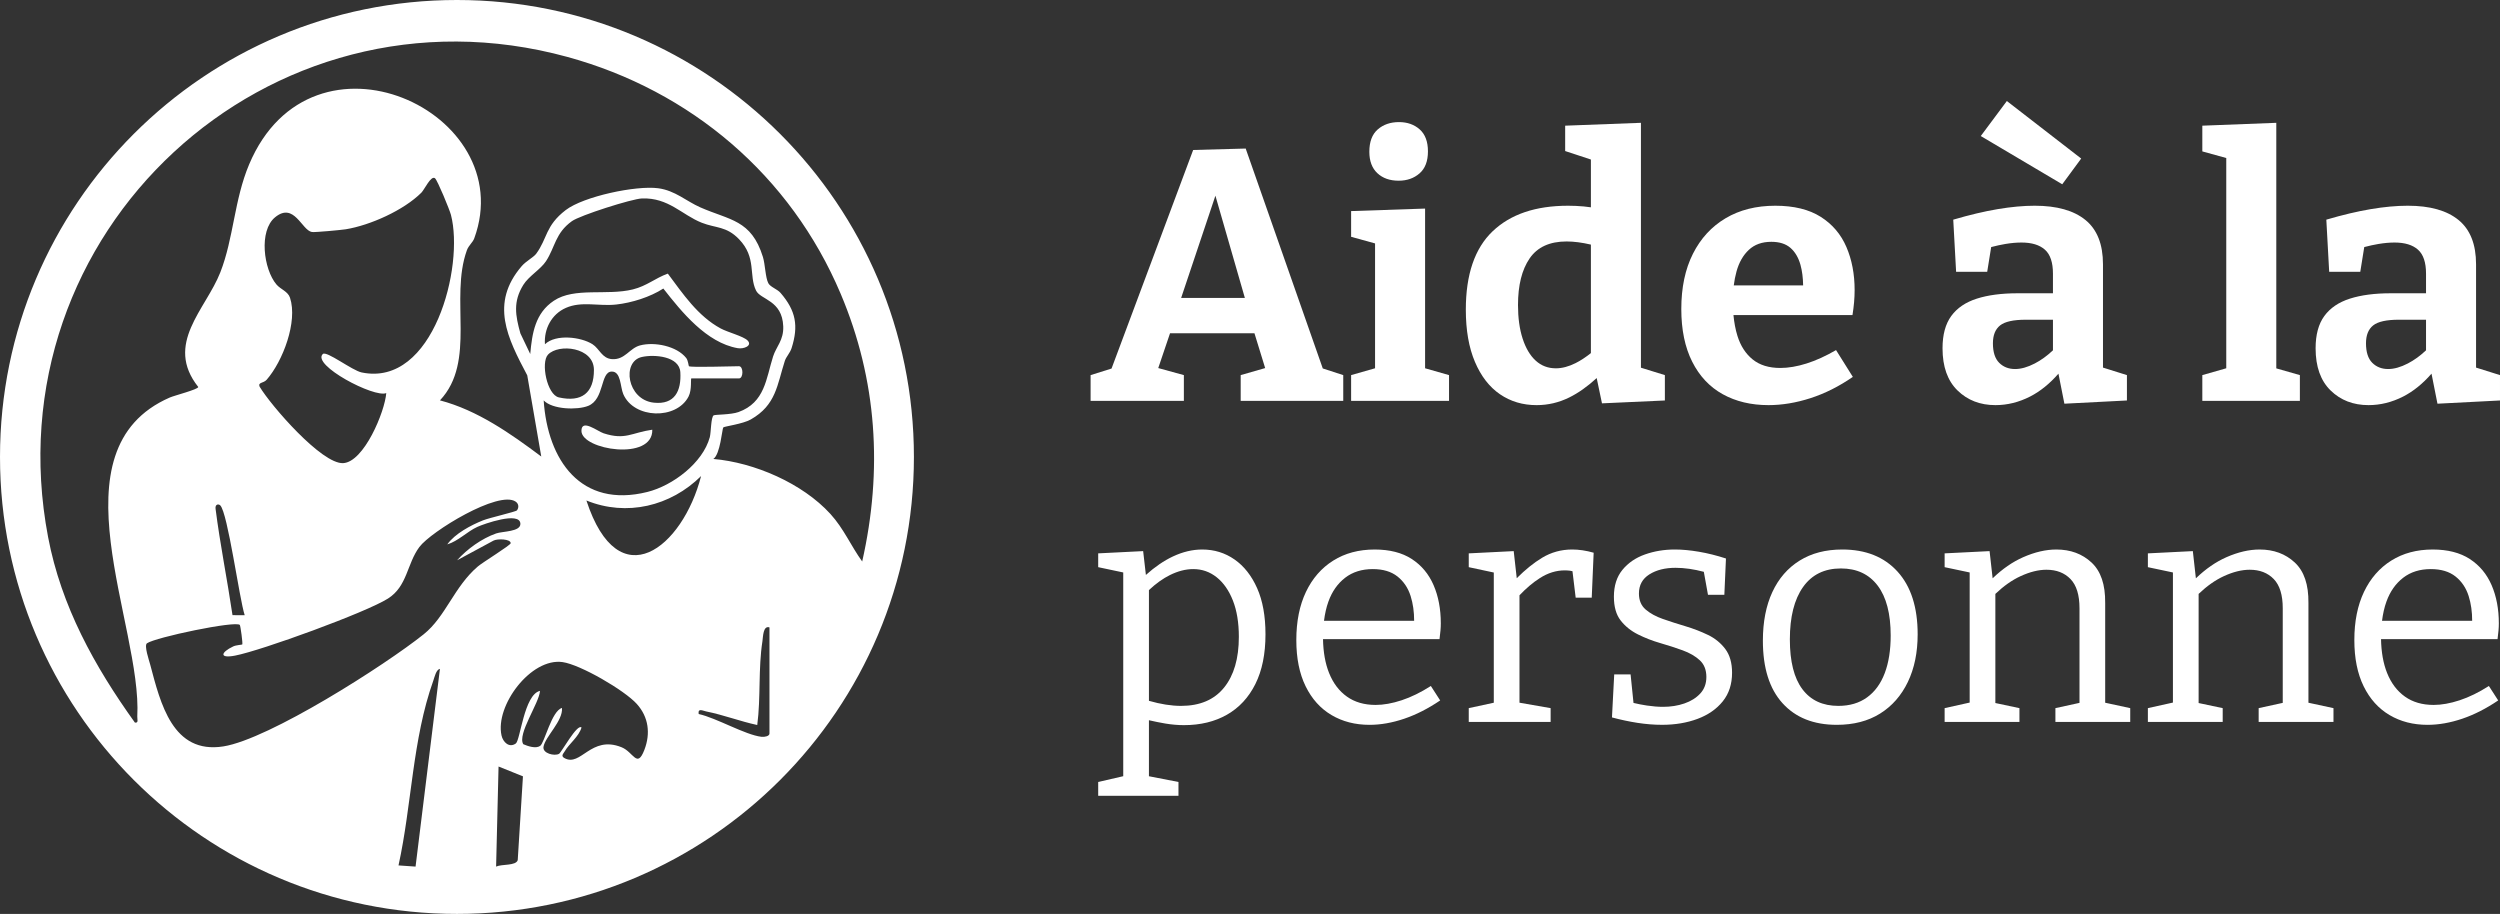 <?xml version="1.0" encoding="UTF-8"?>
<svg xmlns="http://www.w3.org/2000/svg" id="Calque_1" version="1.1" viewBox="0 0 820.646 300">
  <rect x="0" y="0" width="820.646" height="300" fill="#333333" stroke="none"/>
  <defs>
    <style>
      .st0 {
        fill: #fff;
      }
    </style>
  </defs>
  <g>
    <path class="st0" d="M300,150c0,82.843-67.157,150-150,150S0,232.843,0,150,67.157,0,150,0s150,67.157,150,150ZM283.023,184.313c6.774-29.943,4.908-59.59-7.064-87.873-16.419-38.788-49.16-66.65-89.704-77.753C88.007-8.22-3.224,76.4,15.791,176.331c4.314,22.674,15.22,42.364,28.484,60.857,1.318.216.74-1.08.79-1.982,1.654-30.153-28.494-87.611,10.673-104.72,1.523-.665,9.354-2.668,9.343-3.46-11.221-14.143,2.484-25.454,7.246-37.64,4.392-11.24,4.535-23.751,9.451-35.417,20.63-48.952,89.075-17.378,73.913,24.237-.533,1.462-1.848,2.302-2.444,3.966-5.707,15.909,3.201,36.45-8.827,49.252,12.294,3.232,23.18,10.891,33.255,18.432l-4.602-26.646c-6.479-12.253-12.325-23.618-1.821-35.852,1.393-1.623,3.9-2.909,4.753-4.061,3.717-5.022,2.959-9.174,9.696-14.341,5.851-4.487,23.076-8.134,30.359-7.163,5.556.741,9.213,4.243,13.776,6.255,9.72,4.287,16.774,4.02,20.585,16.271.763,2.453.817,6.807,1.78,8.636.666,1.265,2.922,1.922,4.019,3.192,5.054,5.854,5.942,10.822,3.628,18.11-.519,1.636-1.784,2.847-2.218,4.193-2.537,7.876-2.85,14.516-11.198,19.249-2.62,1.485-8.69,2.258-9.011,2.605-.373.402-.975,8.836-3.265,10.35,13.426,1.155,29.242,7.971,38.437,18.058,4.386,4.812,6.713,10.448,10.43,15.602ZM142.801,58.526c-1.302-1.084-3.474,3.712-4.479,4.716-5.785,5.773-16.788,10.709-24.834,12.021-1.419.231-10.132,1.046-11.086.898-3.346-.519-5.832-9.972-12.095-4.844-5.409,4.428-3.794,17.051.431,22.055,1.378,1.632,3.76,2.256,4.457,4.357,2.602,7.856-2.373,20.888-7.66,26.923-1.071,1.222-2.906.762-2.318,2.268,3.714,6.212,20.417,25.477,27.429,25.108,6.819-.358,13.674-16.828,14.148-22.997-3.866,1.67-24.578-9.208-20.83-12.82,1.214-1.17,9.591,5.396,12.769,6.052,23.593,4.868,33.708-34.885,29.295-51.73-.447-1.707-4.404-11.323-5.227-12.008ZM226.144,120.215c.677.465,14.02,0,16.425,0,1.509,0,1.509,4.006,0,4.006h-15.624c-.299,0,.231,3.685-.903,5.909-3.949,7.749-17.969,7.385-21.454-.778-1.015-2.377-.709-7.455-3.812-7.381-3.768.09-2.302,9.089-7.69,11.258-3.532,1.422-11.729,1.231-14.62-1.792,1.288,19.556,12.165,35.526,34.062,30.048,8.294-2.075,18.182-9.511,20.473-17.985.408-1.51.358-6.599,1.263-7.152.496-.303,5.624-.176,8.133-1.079,8.748-3.147,9.079-11.054,11.379-18.267,1.029-3.226,3.511-5.329,3.33-9.888-.343-8.632-7.422-8.663-8.928-11.738-2.446-4.99.238-10.821-5.582-16.853-4.187-4.34-7.584-3.572-12.225-5.402-6.492-2.56-10.925-8.303-19.643-7.98-3.289.122-20.334,5.546-22.991,7.453-5.471,3.926-5.491,8.52-8.5,13.133-1.743,2.673-5.666,4.91-7.446,7.777-3.422,5.511-2.609,10.063-.97,15.932l3.235,6.768c.616-6.864,1.633-13.414,7.754-17.489,6.791-4.522,17.391-1.592,25.932-3.713,4.612-1.145,7.275-3.674,11.477-5.186,4.967,6.655,9.838,13.935,17.328,17.993,2.382,1.29,7.504,2.563,8.859,3.967,1.654,1.714-1.255,2.865-3.245,2.516-10.272-1.802-18.401-11.898-24.419-19.578-4.311,2.788-10.34,4.683-15.456,5.248-5.757.637-11.301-1.192-16.527,1.101-4.72,2.071-7.229,6.936-6.879,11.94,3.559-3.435,11.88-2.41,15.62-.004,2.299,1.479,3.096,4.668,6.398,4.888,4.249.283,5.728-3.58,9.195-4.504,4.734-1.261,12.061.201,15.165,4.143.64.812.768,2.609.885,2.689ZM179.884,116.413c-2.421,2.586-.343,13.163,3.566,14.04,7.48,1.678,11.535-1.444,11.511-9.043-.024-7.485-11.602-8.708-15.076-4.996ZM210.689,117.184c-6.668,1.488-4.87,14.044,3.921,14.995,6.876.744,9.075-3.848,8.717-9.985-.308-5.274-8.518-5.929-12.638-5.01ZM192.492,164.29c10.587,32.388,31.598,15.515,37.65-8.02-10.005,9.895-24.439,13.397-37.65,8.02ZM146.822,178.697c2.522-3.524,7.743-6.293,11.733-7.889,2.114-.846,10.795-2.815,11.141-3.281.703-.948.58-2.17-.419-2.859-5.566-3.843-27.842,9.821-31.616,14.892-4.109,5.52-3.916,12.878-10.315,16.927-7.214,4.565-41.535,17.057-50.188,18.723-5.27,1.015-4.731-1.065-.594-3.022.952-.45,2.853-.53,2.96-.638.227-.23-.583-6.172-.804-6.407-1.375-1.462-27.792,4.089-30.481,6.027-1.003.723.7,5.619,1.059,6.97,3.391,12.776,7.376,29.502,24.022,26.873,15.016-2.372,53.121-26.692,65.753-36.799,7.256-5.806,9.955-15.586,17.788-22.273,1.636-1.396,10.773-6.975,10.777-7.636.009-1.434-4.474-1.513-5.641-.844l-11.966,6.457c3.323-3.723,8.114-7.15,12.821-8.811,2.098-.74,8.106-.51,7.968-3.221-.21-4.094-11.984.092-14.127,1.067-3.287,1.494-6.346,4.707-9.87,5.746ZM72.296,165.887c-.527-.523-1.735-.432-1.536,1.129,1.492,11.712,3.844,23.256,5.561,34.917l4.0.004c-1.75-5.334-5.552-33.593-8.025-36.05ZM252.584,205.946c-2.129-.702-2.098,3.168-2.306,4.505-1.414,9.073-.513,18.443-1.705,27.542-5.63-1.21-11.117-3.329-16.77-4.459-1.121-.224-2.768-1.183-2.459.848,5.794,1.262,15.304,6.877,20.642,7.484.972.111,2.598-.206,2.598-1.066v-34.853ZM209.033,231.07c-4.037-4.472-18.468-12.891-24.36-13.732-10.388-1.482-22.209,14.27-20.044,24.086.487,2.205,2.53,4.181,4.685,2.638,1.49-1.067,2.727-16.061,7.946-17.283-.213,3.95-7.538,14.241-5.485,17.514,1.519.658,4.104,1.535,5.53.556,1.452-.997,3.752-11.478,7.166-12.461.392,4.278-5.524,9.401-6.067,12.784-.344,2.143,3.654,3.123,5.116,2.267.794-.465,5.949-9.986,7.369-8.633-.903,3.057-4.071,5.317-5.466,7.752-.483.842-1.419,1.571-.167,2.277,5.416,3.059,8.671-7.608,18.774-3.548,3.946,1.585,5.081,7.065,7.474.905,2.106-5.421,1.393-10.84-2.471-15.121ZM136.41,284.471l8-64.9c-1.239.176-1.788,2.773-2.166,3.832-6.902,19.376-7.042,40.711-11.433,60.678l5.598.389ZM171.664,254.836l-8.009-3.219-.804,32.847c1.904-.88,6.455-.192,7.097-2.109l1.716-27.519Z"></path>
    <path class="st0" d="M214.121,141.051c.263,10.409-23.235,6.639-23.258.4-.015-4.127,5.293.133,7.26.776,7.15,2.338,9.187-.209,15.998-1.175Z"></path>
  </g>
  <g>
    <path class="st0" d="M388.616,123.133l-8.41-2.313,3.864-11.412h27.718l3.513,11.416-8.034,2.309v8.446h33.667v-8.446l-6.721-2.188-25.304-72.183-17.243.469-26.793,71.749-6.874,2.154v8.446h30.616v-8.446ZM398.969,64.238l9.667,33.556h-20.915l11.248-33.556Z"></path>
    <polygon class="st0" points="467.797 68.468 443.515 69.29 443.515 77.735 451.374 79.907 451.374 120.887 443.515 123.133 443.515 131.578 475.656 131.578 475.656 123.133 467.797 120.887 467.797 68.468"></polygon>
    <path class="st0" d="M459.117,59.319c2.736,0,5.024-.801,6.863-2.405,1.836-1.602,2.756-4.007,2.756-7.215,0-3.205-.9-5.61-2.698-7.214-1.8-1.602-4.067-2.405-6.804-2.405-2.815,0-5.143.803-6.98,2.405-1.838,1.604-2.756,4.047-2.756,7.332,0,3.05.88,5.396,2.639,7.038,1.759,1.642,4.086,2.463,6.98,2.463Z"></path>
    <path class="st0" d="M546.508,131.461v-8.329l-7.859-2.433V40.315l-24.869.939v8.329l8.446,2.781v15.688c-.796-.116-1.582-.217-2.346-.287-1.721-.156-3.442-.234-5.161-.234-10.637,0-18.886,2.797-24.752,8.387-5.865,5.592-8.798,14.175-8.798,25.748,0,6.727.997,12.435,2.991,17.127,1.994,4.692,4.731,8.231,8.211,10.616,3.479,2.384,7.487,3.577,12.024,3.577,3.754,0,7.332-.841,10.734-2.522,2.984-1.474,5.981-3.596,8.996-6.365l1.738,8.3,20.645-.938ZM510.73,120.904c-2.581,0-4.792-.839-6.628-2.522-1.839-1.681-3.266-4.086-4.282-7.215-1.017-3.126-1.524-6.803-1.524-11.026,0-6.491,1.27-11.593,3.812-15.308,2.54-3.714,6.587-5.572,12.141-5.572,2.421,0,5.088.356,7.977,1.031v35.614c-1.722,1.373-3.404,2.478-5.044,3.297-2.27,1.135-4.42,1.701-6.452,1.701Z"></path>
    <path class="st0" d="M565.51,129.408c4.3,2.384,9.305,3.577,15.015,3.577,4.458,0,9.051-.762,13.784-2.287,4.73-1.525,9.364-3.851,13.901-6.98l-5.514-8.798c-3.363,1.956-6.589,3.422-9.678,4.399-3.09.979-5.963,1.467-8.621,1.467-3.754,0-6.786-.938-9.091-2.815-2.308-1.877-3.97-4.458-4.985-7.742-.647-2.087-1.064-4.368-1.299-6.803h39.072c.234-1.485.41-2.893.527-4.223.117-1.328.176-2.657.176-3.988,0-5.238-.9-9.951-2.698-14.136-1.799-4.182-4.615-7.487-8.446-9.912-3.833-2.423-8.798-3.636-14.898-3.636-6.258,0-11.693,1.369-16.306,4.106-4.615,2.738-8.193,6.628-10.733,11.672-2.542,5.044-3.813,11.085-3.813,18.124,0,6.803,1.191,12.572,3.579,17.302,2.384,4.732,5.728,8.29,10.029,10.675ZM574.072,82.017c1.878-1.76,4.341-2.64,7.39-2.64,2.658,0,4.751.665,6.276,1.994,1.525,1.331,2.619,3.187,3.285,5.572.552,1.986.833,4.245.872,6.745h-22.77c.205-1.606.502-3.134.9-4.575.821-2.971,2.171-5.337,4.047-7.097Z"></path>
    <path class="st0" d="M655.013,132.986c3.909,0,7.702-.938,11.379-2.815,3.328-1.7,6.43-4.21,9.31-7.513l1.95,9.859,20.529-1.056v-8.329l-7.859-2.467v-33.897c0-6.569-1.917-11.417-5.748-14.546-3.833-3.127-9.385-4.692-16.658-4.692-3.676,0-7.723.372-12.14,1.114-4.42.744-9.288,1.897-14.605,3.461l.938,17.126h10.205l1.305-8.13c1.653-.434,3.215-.776,4.678-1.02,1.877-.311,3.636-.469,5.278-.469,3.362,0,5.924.782,7.683,2.346,1.761,1.565,2.64,4.184,2.64,7.859v6.451h-11.613c-5.241,0-9.698.587-13.374,1.76-3.676,1.173-6.472,3.07-8.387,5.689-1.917,2.621-2.873,6.159-2.873,10.616,0,6.023,1.642,10.636,4.927,13.842,3.285,3.207,7.429,4.809,12.434,4.809ZM656.538,106.827c1.563-1.25,4.379-1.877,8.446-1.877h8.915v10.042c-1.903,1.792-3.894,3.25-5.984,4.328-2.345,1.214-4.497,1.819-6.451,1.819-2.112,0-3.853-.684-5.221-2.053-1.369-1.368-2.052-3.499-2.052-6.393,0-2.658.78-4.614,2.346-5.865Z"></path>
    <polygon class="st0" points="683.166 52.046 658.766 33.16 650.203 44.655 676.948 60.491 683.166 52.046"></polygon>
    <polygon class="st0" points="754.955 123.133 747.212 120.92 747.212 40.315 722.931 41.254 722.931 49.699 730.789 51.871 730.789 120.887 722.931 123.133 722.931 131.578 754.955 131.578 754.955 123.133"></polygon>
    <path class="st0" d="M812.787,120.665v-33.897c0-6.569-1.918-11.417-5.748-14.546-3.833-3.127-9.385-4.692-16.658-4.692-3.676,0-7.723.372-12.14,1.114-4.42.744-9.288,1.897-14.605,3.461l.938,17.126h10.205l1.305-8.13c1.653-.434,3.215-.776,4.678-1.02,1.877-.311,3.636-.469,5.278-.469,3.362,0,5.924.782,7.683,2.346,1.761,1.565,2.64,4.184,2.64,7.859v6.451h-11.613c-5.241,0-9.698.587-13.374,1.76-3.676,1.173-6.472,3.07-8.387,5.689-1.917,2.621-2.873,6.159-2.873,10.616,0,6.023,1.642,10.636,4.927,13.842,3.285,3.207,7.429,4.809,12.434,4.809,3.909,0,7.702-.938,11.379-2.815,3.328-1.7,6.43-4.21,9.31-7.513l1.951,9.859,20.528-1.056v-8.329l-7.859-2.467ZM783.93,121.138c-2.112,0-3.853-.684-5.221-2.053-1.369-1.368-2.052-3.499-2.052-6.393,0-2.658.78-4.614,2.346-5.865,1.563-1.25,4.379-1.877,8.446-1.877h8.915v10.042c-1.903,1.792-3.894,3.25-5.984,4.328-2.345,1.214-4.497,1.819-6.451,1.819Z"></path>
    <path class="st0" d="M405.238,183.649c-3.128-2.178-6.659-3.268-10.593-3.268-3.162,0-6.361.755-9.592,2.267-2.968,1.387-5.937,3.42-8.904,6.08l-.899-7.82-14.757.738v4.532l8.221,1.736v66.882l-8.221,1.897v4.532h26.351v-4.532l-9.697-1.883v-18.387c1.855.426,3.66.799,5.375,1.086,2.108.35,4.146.527,6.113.527,5.41,0,10.119-1.142,14.124-3.426,4.005-2.282,7.115-5.639,9.328-10.066,2.214-4.427,3.32-9.871,3.32-16.337,0-5.972-.914-11.016-2.74-15.126-1.828-4.11-4.305-7.254-7.431-9.433ZM401.813,225.705c-3.233,4.005-7.942,6.008-14.124,6.008-3.193,0-6.709-.558-10.54-1.66v-36.354c2.314-2.161,4.616-3.808,6.904-4.937,2.636-1.3,5.182-1.95,7.642-1.95,2.88,0,5.445.896,7.695,2.688,2.248,1.791,4.021,4.339,5.323,7.641,1.299,3.304,1.95,7.273,1.95,11.912,0,7.097-1.617,12.647-4.848,16.654Z"></path>
    <path class="st0" d="M463.42,183.491c-3.199-2.072-7.256-3.11-12.174-3.11-5.201,0-9.734,1.212-13.597,3.637-3.865,2.424-6.851,5.85-8.959,10.277-2.108,4.427-3.162,9.697-3.162,15.81,0,5.974,1.018,11.033,3.057,15.179,2.038,4.147,4.865,7.291,8.486,9.433,3.618,2.145,7.782,3.215,12.49,3.215,3.653,0,7.447-.669,11.383-2.003,3.935-1.334,7.869-3.336,11.805-6.008l-3.057-4.743c-3.304,2.108-6.501,3.672-9.592,4.69-3.093,1.019-5.939,1.529-8.538,1.529-3.726,0-6.87-.912-9.434-2.741-2.566-1.826-4.516-4.408-5.85-7.746-1.254-3.132-1.91-6.844-1.987-11.121h38.246c.14-1.122.245-2.071.316-2.845.069-.773.105-1.545.105-2.319,0-4.707-.791-8.888-2.371-12.543-1.581-3.652-3.971-6.516-7.168-8.59ZM441.549,189.657c2.459-1.898,5.481-2.846,9.065-2.846,3.373,0,6.077.808,8.117,2.425,2.037,1.617,3.478,3.76,4.321,6.43.786,2.489,1.157,5.2,1.151,8.115h-29.588c.29-2.279.758-4.401,1.454-6.324,1.194-3.302,3.02-5.903,5.481-7.799Z"></path>
    <path class="st0" d="M506.162,183.122c-2.703,1.635-5.462,3.863-8.277,6.678l-.998-8.891-14.757.738v4.532l8.221,1.756v42.742l-8.221,1.775v4.532h26.878v-4.532l-10.224-1.783v-35.258c2.136-2.26,4.364-4.158,6.693-5.648,2.635-1.687,5.358-2.53,8.169-2.53.561,0,1.123.036,1.686.105.3.038.564.111.845.169l1.052,8.685h5.271l.632-14.757c-2.461-.702-4.814-1.054-7.062-1.054-3.584,0-6.888.914-9.908,2.741Z"></path>
    <path class="st0" d="M560.655,208.419c-2.319-1.123-4.779-2.072-7.378-2.846-2.6-.772-5.059-1.563-7.378-2.372-2.319-.806-4.216-1.844-5.691-3.109-1.476-1.265-2.214-3.021-2.214-5.27,0-2.741,1.141-4.831,3.426-6.272,2.283-1.44,5.147-2.161,8.591-2.161,2.918,0,6.019.453,9.283,1.313l1.363,7.541h5.375l.527-11.911c-3.022-.984-5.973-1.722-8.854-2.214-2.882-.491-5.517-.738-7.904-.738-3.515,0-6.799.546-9.855,1.634-3.057,1.091-5.517,2.776-7.378,5.059-1.863,2.284-2.793,5.217-2.793,8.802,0,3.303.738,5.903,2.213,7.799,1.476,1.898,3.373,3.426,5.692,4.586,2.319,1.159,4.76,2.107,7.326,2.845,2.564.738,5.006,1.529,7.325,2.372,2.319.843,4.198,1.933,5.639,3.267,1.44,1.337,2.161,3.163,2.161,5.481,0,2.179-.669,3.99-2.003,5.429-1.335,1.441-3.075,2.529-5.217,3.267-2.144.738-4.479,1.107-7.01,1.107-1.617,0-3.372-.141-5.27-.422-1.578-.233-3.036-.528-4.42-.859l-.956-9.365h-5.375l-.738,14.123c2.88.774,5.692,1.371,8.432,1.792,2.741.422,5.411.633,8.011.633,4.286,0,8.169-.651,11.648-1.95,3.478-1.299,6.235-3.214,8.274-5.745,2.037-2.53,3.057-5.655,3.057-9.38,0-3.232-.738-5.832-2.214-7.8-1.476-1.967-3.372-3.513-5.692-4.638Z"></path>
    <path class="st0" d="M604.715,180.381c-5.412,0-10.066,1.212-13.966,3.637-3.9,2.424-6.888,5.867-8.959,10.329-2.073,4.463-3.11,9.786-3.11,15.968,0,8.925,2.142,15.759,6.43,20.502,4.286,4.743,10.225,7.115,17.813,7.115,5.55,0,10.294-1.229,14.23-3.69,3.935-2.459,6.973-5.919,9.118-10.382,2.143-4.462,3.214-9.679,3.214-15.652,0-8.854-2.197-15.706-6.588-20.554-4.393-4.848-10.453-7.273-18.182-7.273ZM618.681,220.962c-1.301,3.443-3.233,6.097-5.797,7.957-2.567,1.863-5.71,2.794-9.434,2.794-5.13,0-9.064-1.826-11.805-5.481-2.74-3.654-4.11-9.099-4.11-16.338,0-7.377,1.44-13.104,4.321-17.181,2.88-4.074,7.026-6.114,12.438-6.114,5.2,0,9.223,1.881,12.069,5.639,2.846,3.76,4.269,9.223,4.269,16.391,0,4.779-.65,8.89-1.949,12.332Z"></path>
    <path class="st0" d="M691.041,197.878c.069-5.972-1.423-10.382-4.479-13.228-3.057-2.845-6.904-4.269-11.543-4.269-3.443,0-7.08.843-10.909,2.53-3.468,1.526-6.805,3.84-10.012,6.922l-1.002-8.925-14.757.738v4.532l8.222,1.736v42.71l-8.222,1.827v4.532h24.559v-4.532l-7.904-1.674v-35.824c2.713-2.588,5.471-4.534,8.274-5.823,3.057-1.406,5.885-2.108,8.486-2.108,3.302,0,5.938,1.019,7.906,3.057,1.966,2.038,2.951,5.235,2.951,9.591v31.054l-7.906,1.727v4.532h24.56v-4.532l-8.222-1.775v-32.798Z"></path>
    <path class="st0" d="M757.762,197.878c.069-5.972-1.423-10.382-4.479-13.228-3.057-2.845-6.904-4.269-11.543-4.269-3.443,0-7.08.843-10.909,2.53-3.468,1.526-6.805,3.84-10.012,6.922l-1.002-8.925-14.757.738v4.532l8.222,1.736v42.71l-8.222,1.827v4.532h24.559v-4.532l-7.904-1.674v-35.824c2.714-2.588,5.471-4.534,8.273-5.823,3.057-1.406,5.885-2.108,8.486-2.108,3.302,0,5.938,1.019,7.906,3.057,1.966,2.038,2.951,5.235,2.951,9.591v31.054l-7.906,1.727v4.532h24.56v-4.532l-8.222-1.775v-32.798Z"></path>
    <path class="st0" d="M810.727,183.491c-3.198-2.072-7.257-3.11-12.174-3.11-5.201,0-9.733,1.212-13.597,3.637-3.866,2.424-6.851,5.85-8.959,10.277-2.108,4.427-3.163,9.697-3.163,15.81,0,5.974,1.018,11.033,3.057,15.179,2.037,4.147,4.865,7.291,8.484,9.433,3.618,2.145,7.783,3.215,12.49,3.215,3.654,0,7.448-.669,11.383-2.003,3.935-1.334,7.869-3.336,11.806-6.008l-3.057-4.743c-3.303,2.108-6.5,3.672-9.591,4.69-3.094,1.019-5.939,1.529-8.538,1.529-3.725,0-6.869-.912-9.433-2.741-2.567-1.826-4.517-4.408-5.851-7.746-1.253-3.132-1.909-6.844-1.986-11.121h38.247c.139-1.122.245-2.071.316-2.845.069-.773.105-1.545.105-2.319,0-4.707-.791-8.888-2.372-12.543-1.581-3.652-3.971-6.516-7.168-8.59ZM788.856,189.657c2.459-1.898,5.481-2.846,9.064-2.846,3.374,0,6.077.808,8.117,2.425,2.037,1.617,3.478,3.76,4.321,6.43.786,2.489,1.157,5.2,1.151,8.115h-29.588c.29-2.279.758-4.401,1.454-6.324,1.195-3.302,3.021-5.903,5.482-7.799Z"></path>
  </g>
</svg>
